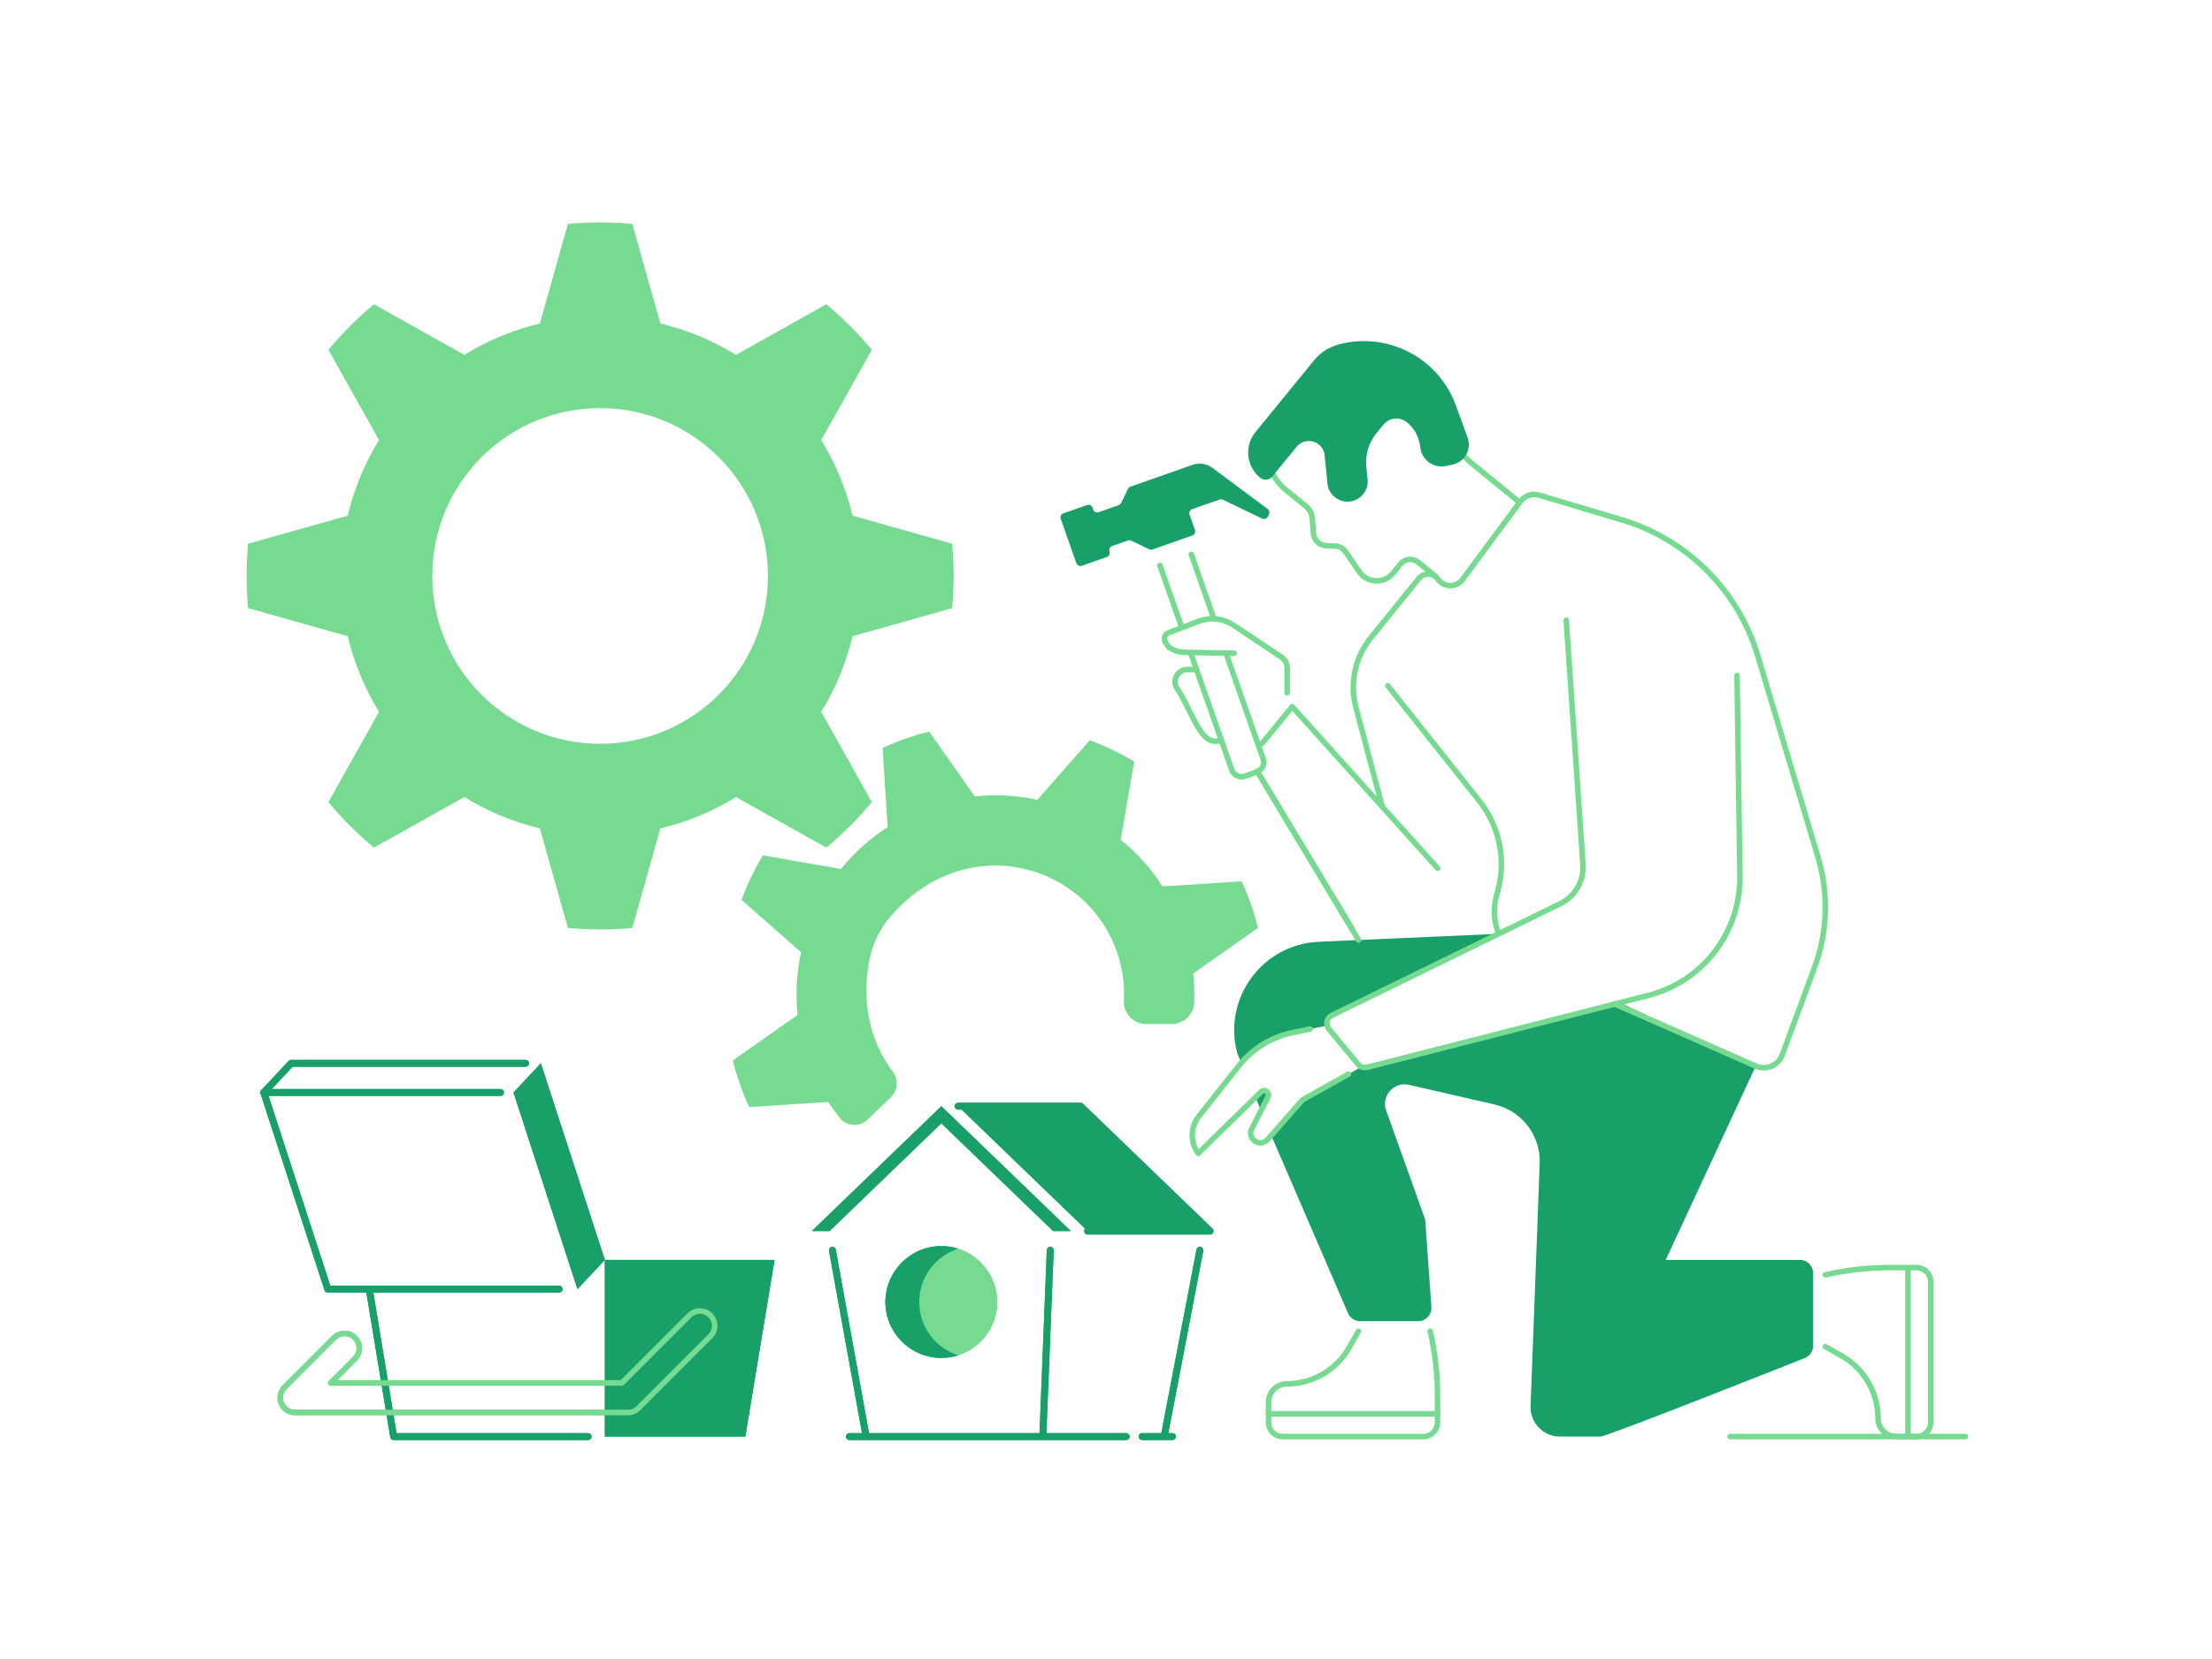 <svg xmlns="http://www.w3.org/2000/svg" id="Yes_We_Can_Proof_Point" data-name="Yes We Can Proof Point" viewBox="0 0 800 600"><line x1="625.71" y1="519.555" x2="710.813" y2="519.555" style="fill: none; stroke: #76db91; stroke-linecap: round; stroke-linejoin: round; stroke-width: 2px;"></line><g><path d="m344.362,219.944c.346-3.836.533-7.719.533-11.645s-.187-7.809-.533-11.645l-36.028-10.151c-2.331-9.798-6.196-19-11.331-27.338l18.301-32.661c-4.979-5.976-10.493-11.489-16.468-16.469l-32.661,18.301c-8.338-5.135-17.54-9-27.338-11.331l-10.151-36.028c-3.836-.346-7.719-.533-11.645-.533s-7.809.187-11.645.533l-10.151,36.028c-9.798,2.331-18.999,6.196-27.338,11.331l-32.661-18.301c-5.976,4.979-11.489,10.493-16.469,16.469l18.301,32.661c-5.135,8.338-9,17.54-11.331,27.338l-36.028,10.151c-.346,3.836-.533,7.719-.533,11.645s.187,7.809.533,11.645l36.028,10.151c2.331,9.798,6.197,19,11.331,27.338l-18.301,32.661c4.979,5.976,10.493,11.489,16.469,16.469l32.661-18.301c8.338,5.135,17.54,9,27.338,11.331l10.151,36.028c3.836.346,7.719.533,11.645.533s7.809-.187,11.645-.533l10.151-36.028c9.798-2.331,19-6.197,27.338-11.331l32.661,18.301c5.976-4.979,11.489-10.493,16.468-16.469l-18.301-32.66c5.135-8.338,9-17.54,11.331-27.338l36.028-10.151Zm-127.321,49.05c-33.521,0-60.695-27.174-60.695-60.695s27.174-60.695,60.695-60.695,60.695,27.174,60.695,60.695-27.174,60.695-60.695,60.695Z" style="fill: #76db91;"></path><g><polyline points="133.544 466.223 142.362 519.555 212.706 519.555" style="fill: none; stroke: #18a068; stroke-linecap: round; stroke-linejoin: round; stroke-width: 2.5px;"></polyline><polygon points="218.744 519.555 218.744 455.657 280.126 455.657 269.56 519.555 218.744 519.555" style="fill: #18a068;"></polygon><polyline points="202.224 466.223 118.546 466.223 95.402 395.113 181.009 395.113" style="fill: none; stroke: #18a068; stroke-linecap: round; stroke-linejoin: round; stroke-width: 2.5px;"></polyline><polygon points="195.6 384.547 218.744 455.657 208.849 466.223 185.705 395.113 195.6 384.547" style="fill: #18a068;"></polygon><polyline points="95.402 395.113 105.297 384.547 190.065 384.547" style="fill: none; stroke: #18a068; stroke-linecap: round; stroke-linejoin: round; stroke-width: 2.5px;"></polyline><path d="m106.691,510.853h120.425c1.417,0,2.777-.563,3.78-1.566l26.016-26.016c2.088-2.087,2.088-5.472,0-7.559-2.087-2.088-5.473-2.088-7.559,0l-24.45,24.449h-105.306s8.777-8.777,8.777-8.777c2.087-2.087,2.087-5.472-.001-7.56s-5.473-2.087-7.56.001l-17.901,17.902c-1.529,1.529-1.986,3.828-1.158,5.825s2.776,3.3,4.939,3.3Z" style="fill: none; stroke: #76db91; stroke-linecap: round; stroke-linejoin: round; stroke-width: 2px;"></path></g><g><g><polygon points="393.35 445.235 437.638 445.235 390.793 400.068 346.505 400.068 393.35 445.235" style="fill: #18a068;"></polygon><g><line x1="307.21" y1="519.555" x2="407.304" y2="519.555" style="fill: none; stroke: #18a068; stroke-linecap: round; stroke-linejoin: round; stroke-width: 2.5px;"></line><line x1="413.055" y1="519.555" x2="424.026" y2="519.555" style="fill: none; stroke: #18a068; stroke-linecap: round; stroke-linejoin: round; stroke-width: 2.5px;"></line><line x1="313.045" y1="518.413" x2="301.048" y2="452.171" style="fill: none; stroke: #18a068; stroke-linecap: round; stroke-linejoin: round; stroke-width: 2.5px;"></line><line x1="379.839" y1="452.171" x2="377.197" y2="518.413" style="fill: none; stroke: #18a068; stroke-linecap: round; stroke-linejoin: round; stroke-width: 2.5px;"></line><line x1="433.952" y1="452.171" x2="421.255" y2="518.413" style="fill: none; stroke: #18a068; stroke-linecap: round; stroke-linejoin: round; stroke-width: 2.5px;"></line></g><polyline points="393.35 445.235 437.638 445.235 390.793 400.068 346.505 400.068" style="fill: none; stroke: #18a068; stroke-linecap: round; stroke-linejoin: round; stroke-width: 2.5px;"></polyline><polyline points="340.443 400.068 387.288 445.235 380.867 445.235 340.443 406.259 300.019 445.235 293.598 445.235 340.443 400.068" style="fill: #18a068;"></polyline><circle cx="340.443" cy="470.885" r="20.21" style="fill: #76db91;"></circle><path d="m332.451,470.885c0-9.032,5.927-16.675,14.101-19.265-1.928-.611-3.979-.945-6.109-.945-11.162,0-20.21,9.049-20.21,20.21s9.049,20.21,20.21,20.21c2.13,0,4.181-.334,6.109-.945-8.175-2.59-14.101-10.234-14.101-19.265Z" style="fill: #18a068;"></path></g><g><polygon points="393.35 445.235 437.638 445.235 390.793 400.068 346.505 400.068 393.35 445.235" style="fill: #18a068;"></polygon><g><line x1="307.21" y1="519.555" x2="407.304" y2="519.555" style="fill: none; stroke: #18a068; stroke-linecap: round; stroke-linejoin: round; stroke-width: 2.5px;"></line><line x1="413.055" y1="519.555" x2="424.026" y2="519.555" style="fill: none; stroke: #18a068; stroke-linecap: round; stroke-linejoin: round; stroke-width: 2.5px;"></line><line x1="313.045" y1="518.413" x2="301.048" y2="452.171" style="fill: none; stroke: #18a068; stroke-linecap: round; stroke-linejoin: round; stroke-width: 2.5px;"></line><line x1="379.839" y1="452.171" x2="377.197" y2="518.413" style="fill: none; stroke: #18a068; stroke-linecap: round; stroke-linejoin: round; stroke-width: 2.5px;"></line><line x1="433.952" y1="452.171" x2="421.255" y2="518.413" style="fill: none; stroke: #18a068; stroke-linecap: round; stroke-linejoin: round; stroke-width: 2.5px;"></line></g><polyline points="393.35 445.235 437.638 445.235 390.793 400.068 346.505 400.068" style="fill: none; stroke: #18a068; stroke-linecap: round; stroke-linejoin: round; stroke-width: 2.5px;"></polyline><polyline points="340.443 400.068 387.288 445.235 380.867 445.235 340.443 406.259 300.019 445.235 293.598 445.235 340.443 400.068" style="fill: #18a068;"></polyline><circle cx="340.443" cy="470.885" r="20.21" style="fill: #76db91;"></circle><path d="m332.451,470.885c0-9.032,5.927-16.675,14.101-19.265-1.928-.611-3.979-.945-6.109-.945-11.162,0-20.21,9.049-20.21,20.21s9.049,20.21,20.21,20.21c2.13,0,4.181-.334,6.109-.945-8.175-2.59-14.101-10.234-14.101-19.265Z" style="fill: #18a068;"></path></g></g><g><polyline points="133.544 466.223 142.362 519.555 212.706 519.555" style="fill: none; stroke: #18a068; stroke-linecap: round; stroke-linejoin: round; stroke-width: 2.5px;"></polyline><polygon points="218.744 519.555 218.744 455.657 280.126 455.657 269.56 519.555 218.744 519.555" style="fill: #18a068;"></polygon><polyline points="202.224 466.223 118.546 466.223 95.402 395.113 181.009 395.113" style="fill: none; stroke: #18a068; stroke-linecap: round; stroke-linejoin: round; stroke-width: 2.5px;"></polyline><polygon points="195.6 384.547 218.744 455.657 208.849 466.223 185.705 395.113 195.6 384.547" style="fill: #18a068;"></polygon><polyline points="95.402 395.113 105.297 384.547 190.065 384.547" style="fill: none; stroke: #18a068; stroke-linecap: round; stroke-linejoin: round; stroke-width: 2.5px;"></polyline><path d="m106.691,510.853h120.425c1.417,0,2.777-.563,3.78-1.566l26.016-26.016c2.088-2.087,2.088-5.472,0-7.559-2.087-2.088-5.473-2.088-7.559,0l-24.45,24.449h-105.306s8.777-8.777,8.777-8.777c2.087-2.087,2.087-5.472-.001-7.56s-5.473-2.087-7.56.001l-17.901,17.902c-1.529,1.529-1.986,3.828-1.158,5.825s2.776,3.3,4.939,3.3Z" style="fill: none; stroke: #76db91; stroke-linecap: round; stroke-linejoin: round; stroke-width: 2px;"></path></g><g><g><path d="m448.93,384.423c4.799-5.589,11.303-9.463,18.543-10.951l12.51-2.571c-.351-1.424.292-2.994,1.721-3.692l60.303-29.484h-.001l-65.044,2.878c-20.431.904-34.787,20.473-29.515,40.233l1.483,3.588Z" style="fill: #18a068;"></path><path d="m456.078,394.882l-2.011,1.968,1.998,4.832,2.528-4.95c.815-1.596-1.234-3.103-2.514-1.85Z" style="fill: #18a068;"></path><path d="m585.651,362.546l-91.162,23.451c-.697.178-1.407.092-2.046-.175l-21.334,11.913-11.349,12.886,27.738,64.239c.743,1.796,2.495,2.968,4.439,2.968h20.956c2.776,0,4.973-2.346,4.793-5.115l-2.248-31.648-14.107-39.433c-1.884-5.266,2.796-10.533,8.246-9.282l30.931,7.098c9.863,2.263,16.725,11.218,16.345,21.331l-3.296,87.744c-.227,6.026,4.597,11.034,10.627,11.034h14.655c2.419,0,74.013-28.445,74.013-28.445,1.757-.755,2.895-2.484,2.895-4.396v-26.277c0-2.643-2.142-4.785-4.785-4.785h-48.534l32.572-70.091" style="fill: #18a068;"></path></g><path d="m628.216,244.297l1.049,72.441c.295,20.34-13.392,38.231-33.1,43.268l-101.676,25.991c-1.214.31-2.499-.107-3.299-1.072l-10.558-12.734c-1.34-1.616-.814-4.061,1.072-4.983l82.643-40.407c5.335-2.609,8.559-8.189,8.153-14.114l-6.053-88.388" style="fill: none; stroke: #76db91; stroke-linecap: round; stroke-linejoin: round; stroke-width: 2px;"></path><path d="m473.816,372.168l-6.343,1.304c-7.678,1.578-14.554,5.814-19.418,11.962l-14.511,18.343c-3.078,3.89-3.155,9.364-.189,13.339h0s22.722-22.234,22.722-22.234c1.281-1.253,3.329.254,2.515,1.85l-5.919,11.592c-.721,1.412-.341,3.137.907,4.115l.246.193c1.382,1.083,3.369.9,4.53-.418l12.752-14.479,16.569-9.252" style="fill: none; stroke: #76db91; stroke-linecap: round; stroke-linejoin: round; stroke-width: 2px;"></path><path d="m501.913,248.012l33.092,41.63c7.306,9.192,9.788,21.318,6.68,32.641l-.435,1.584c-1.299,4.732-.942,9.571.756,13.857" style="fill: none; stroke: #76db91; stroke-linecap: round; stroke-linejoin: round; stroke-width: 2px;"></path><path d="m513.113,209.269c1.825-2.243,5.284-2.131,6.96.225h0c2.159,3.035,6.653,3.079,8.87.086l20.901-28.209c1.579-2.131,4.323-3.044,6.864-2.285l29.861,8.926c23.607,7.056,42.076,25.521,49.137,49.126l21.805,72.89c3.917,13.095,3.472,27.109-1.27,39.929l-11.668,31.545c-1.427,3.858-5.809,5.715-9.574,4.058l-50.994-22.447" style="fill: none; stroke: #76db91; stroke-linecap: round; stroke-linejoin: round; stroke-width: 2px;"></path><path d="m513.113,209.269l-17.332,21.378c-5.713,7.047-7.718,16.398-5.396,25.168l9.516,35.932" style="fill: none; stroke: #76db91; stroke-linecap: round; stroke-linejoin: round; stroke-width: 2px;"></path><polyline points="456.423 268.91 467.343 255.578 519.953 314.024" style="fill: none; stroke: #76db91; stroke-linecap: round; stroke-linejoin: round; stroke-width: 2px;"></polyline><line x1="491.322" y1="339.967" x2="454.692" y2="278.939" style="fill: none; stroke: #76db91; stroke-linecap: round; stroke-linejoin: round; stroke-width: 2px;"></line><g><path d="m517.263,481.441h0c1.747,7.642,2.628,15.457,2.628,23.296v9.671c0,2.842-2.304,5.146-5.146,5.146h-50.821c-2.842,0-5.146-2.304-5.146-5.146v-7.297c0-3.653,2.961-6.614,6.614-6.614h0c9.336,0,17.952-5.019,22.558-13.139l3.356-5.917" style="fill: none; stroke: #76db91; stroke-linecap: round; stroke-linejoin: round; stroke-width: 2px;"></path><line x1="519.892" y1="511.341" x2="458.779" y2="511.341" style="fill: none; stroke: #76db91; stroke-linecap: round; stroke-linejoin: round; stroke-width: 2px;"></line></g><g><path d="m660.156,461.07h0c7.642-1.747,15.457-2.628,23.296-2.628h9.671c2.842,0,5.146,2.304,5.146,5.146v50.821c0,2.842-2.304,5.146-5.146,5.146h-7.297c-3.653,0-6.614-2.961-6.614-6.614h0c0-9.336-5.019-17.952-13.139-22.558l-5.917-3.356" style="fill: none; stroke: #76db91; stroke-linecap: round; stroke-linejoin: round; stroke-width: 2px;"></path><line x1="690.055" y1="458.442" x2="690.055" y2="519.555" style="fill: none; stroke: #76db91; stroke-linecap: round; stroke-linejoin: round; stroke-width: 2px;"></line></g><path d="m549.264,181.426l-8.984-7.332-.003.004-8.046-6.566c-3.228-2.634-5.666-6.108-7.047-10.039l-2.762-7.865c-1.381-3.931-3.819-7.405-7.047-10.039l-8.1-6.611c-5.227-4.266-12.084-5.979-18.703-4.672h0c-5.171,1.021-9.823,3.814-13.156,7.897l-12.974,15.896c-6.212,7.612-5.078,18.819,2.534,25.031l7.331,5.983c1.347,1.099,2.181,2.704,2.307,4.438l.386,5.321c.177,2.45,2.165,4.376,4.62,4.477l3.26.134c1.521.062,2.923.838,3.784,2.093l4.945,7.204c2.882,4.198,8.987,4.451,12.207.506l2.695-3.302c1.584-1.941,4.441-2.23,6.381-.646l2.114,1.725.003-.004,3.957,3.229" style="fill: none; stroke: #76db91; stroke-linecap: round; stroke-linejoin: round; stroke-width: 2px;"></path><path d="m530.774,158.27l-4.253-11.669c-6.316-17.331-24.902-26.885-42.671-21.936h0c-3.359.936-6.347,2.888-8.552,5.59l-21.239,26.024c-4.09,5.011-3.343,12.389,1.668,16.479h0c1.358,1.108,3.357.906,4.465-.452l8.739-10.708c1.999-2.449,5.605-2.814,8.054-.815h0c1.176.96,1.923,2.348,2.076,3.858l1.035,10.226c.406,4.008,3.984,6.928,7.992,6.522h0c4.008-.406,6.928-3.984,6.522-7.992l-.461-4.551c-.443-4.377.871-8.751,3.652-12.159l2.519-3.086c2.115-2.592,5.931-2.978,8.523-.863h0c2.726,2.225,4.457,5.442,4.812,8.943l.006.055c.469,4.633,4.885,7.812,9.427,6.787l2.382-.537c4.335-.978,6.825-5.54,5.304-9.716Z" style="fill: #18a068;"></path><g><line x1="439.032" y1="223.798" x2="430.853" y2="200.522" style="fill: none; stroke: #76db91; stroke-linecap: round; stroke-linejoin: round; stroke-width: 2px;"></line><path d="m442.423,269.713l3.051,8.681c.691,1.966,2.845,3,4.812,2.309l4.222-1.484c1.966-.691,3-2.845,2.309-4.812l-13.411-38.164" style="fill: none; stroke: #76db91; stroke-linecap: round; stroke-linejoin: round; stroke-width: 2px;"></path><line x1="430.602" y1="236.073" x2="442.423" y2="269.713" style="fill: none; stroke: #76db91; stroke-linecap: round; stroke-linejoin: round; stroke-width: 2px;"></line><line x1="419.51" y1="204.508" x2="427.311" y2="226.707" style="fill: none; stroke: #76db91; stroke-linecap: round; stroke-linejoin: round; stroke-width: 2px;"></line><path d="m405.513,181.881l2.438-5.08c.178-.372.497-.657.886-.794l22.448-7.888c2.44-.858,5.147-.445,7.221,1.099l19.963,14.864c.597.444.795,1.249.473,1.919l-.392.817c-.371.774-1.3,1.1-2.074.729l-14.21-6.82c-.372-.178-.799-.202-1.188-.065l-9.908,3.482c-.81.285-1.236,1.172-.951,1.982l1.952,5.554c.285.81-.141,1.697-.951,1.982l-14.401,5.06c-.389.137-.816.113-1.188-.065l-6.513-3.126c-.372-.178-.799-.202-1.188-.065l-5.727,2.012c-.81.285-1.236,1.172-.951,1.982h0c.285.81-.141,1.697-.951,1.982l-9.049,3.18c-.81.285-1.697-.141-1.982-.951l-5.636-16.038c-.285-.81.141-1.697.951-1.982l8.549-3.004c.81-.285,1.697.141,1.982.951l.241.686c.285.81,1.172,1.236,1.982.951l7.287-2.561c.389-.137.708-.422.886-.794Z" style="fill: #18a068;"></path></g><path d="m465.516,250.508v-8.906c0-1.601-.8-3.095-2.132-3.983l-17.272-11.515c-3.535-2.357-7.956-2.959-11.992-1.633l-11.506,4.391c-1.402.535-1.935,2.24-1.087,3.479l1.059,1.546c1.626,1.284,3.626,2.001,5.697,2.044l18.066.331" style="fill: none; stroke: #76db91; stroke-linecap: round; stroke-linejoin: round; stroke-width: 2px;"></path><path d="m432.742,242.163h-3.357c-3.512,0-5.613,3.908-3.667,6.832,5.162,7.755,8.024,19.069,13.731,19.069.325,0,1.236-.089,2.39-.134" style="fill: none; stroke: #76db91; stroke-linecap: round; stroke-linejoin: round; stroke-width: 2px;"></path><line x1="488.991" y1="335.888" x2="454.692" y2="278.939" style="fill: none; stroke: #76db91; stroke-linecap: round; stroke-linejoin: round; stroke-width: 2px;"></line></g><g><path d="m431.879,362.656c.134-3.546.028-7.152-.333-10.578l23.457-16.508c-.726-2.861-1.579-5.715-2.579-8.553-.999-2.838-2.123-5.596-3.349-8.281l-28.625,1.833c-4.178-6.489-9.315-12.155-15.148-16.875l4.915-28.265c-5.12-3.051-10.509-5.633-16.095-7.712l-18.949,21.542c-7.334-1.589-14.969-2.041-22.644-1.231l-16.508-23.457c-2.861.726-5.715,1.579-8.553,2.579-2.838.999-5.596,2.123-8.281,3.349l1.833,28.625c-6.489,4.178-12.155,9.315-16.875,15.148l-28.265-4.915c-3.052,5.12-5.633,10.509-7.712,16.096l21.542,18.948c-1.589,7.334-2.041,14.969-1.232,22.644l-23.457,16.508c.726,2.861,1.579,5.715,2.579,8.553s2.123,5.596,3.349,8.281l28.625-1.833c1.273,1.977,2.636,3.877,4.08,5.697,2.511,3.165,7.218,3.457,10.132.658l8.457-8.126c2.536-2.437,2.784-6.365.662-9.17-7.63-10.085-11.464-23.767-8.614-39.745,1.111-6.228,3.927-12.063,8.108-16.811,27.249-30.947,70.181-19.038,81.484,13.056,2.094,5.946,2.903,11.936,2.578,17.8-.255,4.593,3.454,8.435,8.053,8.435h9.304c4.309,0,7.899-3.384,8.062-7.691Z" style="fill: #76db91;"></path><path d="m313.399,423.04l-.119.683c.12-.16.246-.315.367-.475l-.248-.208Z" style="fill: #76db91;"></path></g></g></svg>